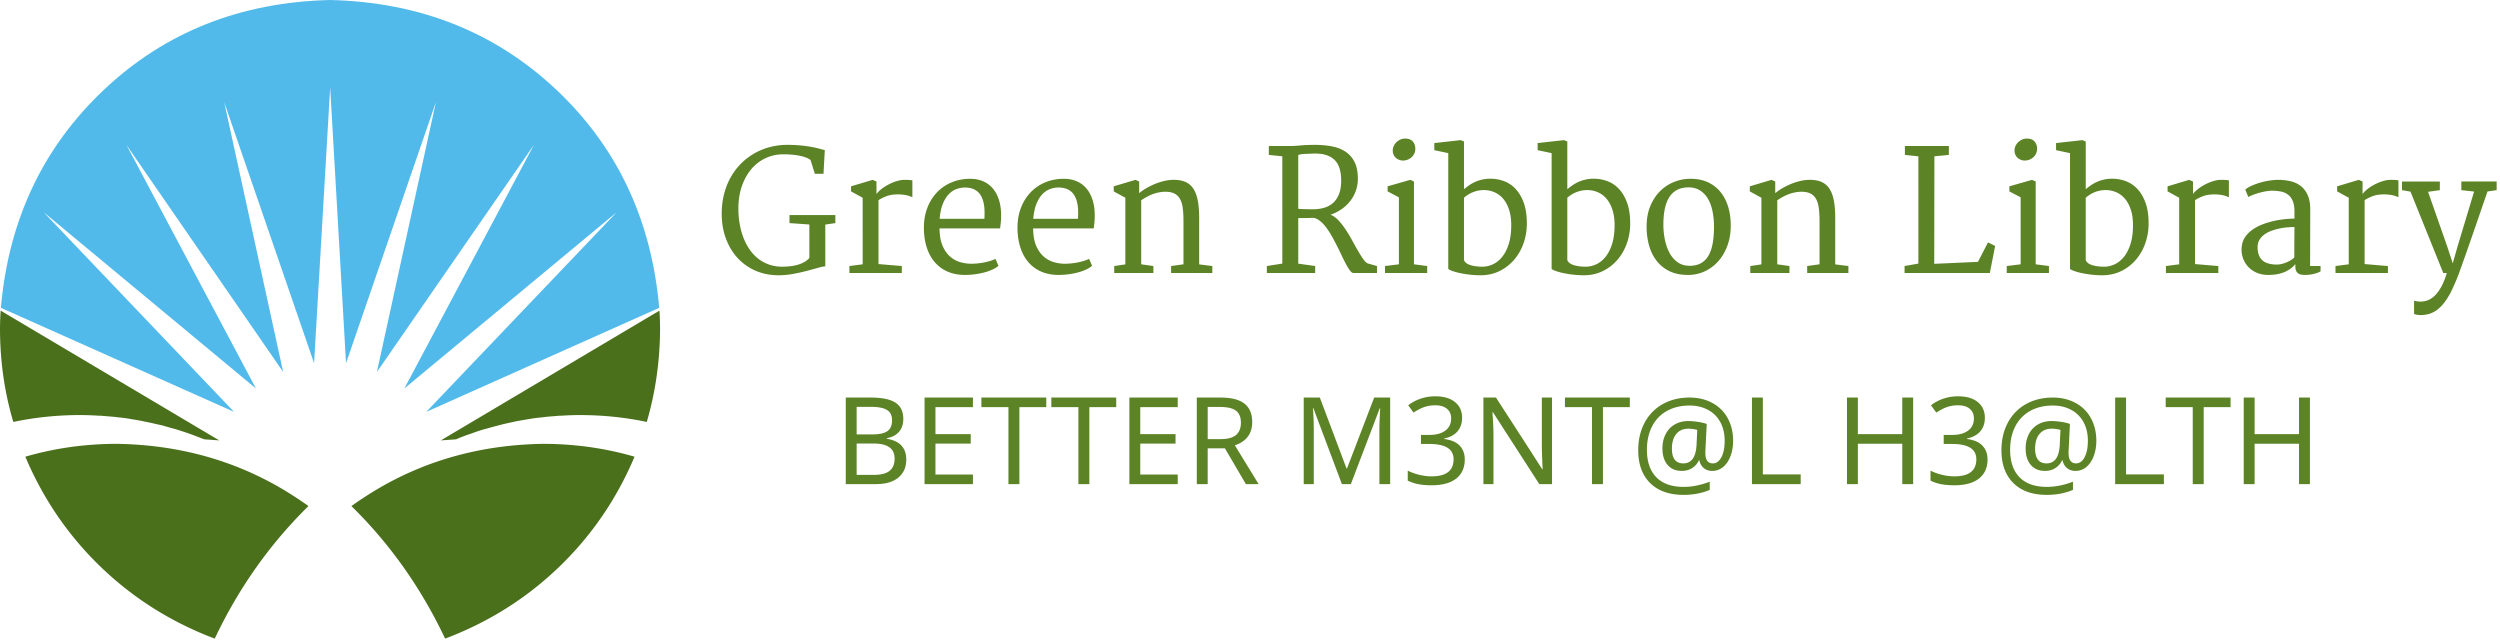 <svg width="433" height="111" xmlns="http://www.w3.org/2000/svg"><g fill="none" fill-rule="evenodd"><path d="M114.176 53.316c-1.336-15.258-7.293-27.867-17.871-37.824C85.703 5.539 72.664.371 57.184 0 41.676.371 28.637 5.539 18.059 15.492 7.457 25.476 1.489 38.082.153 53.316l40.382 18.019L7.547 36.746l36.781 30.539-22.441-42.207 27.156 39.347-10.215-46.742 15.571 45.219 2.785-47.742 2.75 47.742L75.5 17.683 65.281 64.425l27.2-39.347-22.446 42.207 36.786-30.539-32.993 34.589 40.348-18.019" fill="#51BAEB"/><path d="M0 57.144c.028 5.547.793 10.859 2.305 15.938a55.767 55.767 0 0111.594-1.192c.89 0 1.781.027 2.675.078.297.024.594.035.891.035.594.051 1.188.102 1.785.149.344.027.68.062 1 .109.547.051 1.09.113 1.637.188a21.3 21.3 0 011.078.187c.492.074 1 .16 1.524.258.343.078.707.148 1.078.227.492.097.988.207 1.484.332l1.039.222c.52.149 1.027.297 1.523.446.325.074.645.164.969.261.543.176 1.074.344 1.594.52.301.098.586.195.859.297.692.25 1.371.511 2.043.781.121.047.235.086.332.113l2.563.184L.113 53.8A49.228 49.228 0 000 57.144M114.215 53.8L76.352 76.277l2.64-.184a27.529 27.529 0 012.414-.929c.176-.051.348-.114.52-.188a36.879 36.879 0 011.934-.633c.222-.047.457-.109.703-.183a45.138 45.138 0 011.785-.485c.273-.074.558-.148.855-.222.547-.125 1.102-.246 1.672-.371.321-.075.633-.137.93-.188.543-.098 1.101-.195 1.672-.293l.965-.152a36.29 36.29 0 011.671-.188c.325-.047.645-.082.969-.109.617-.047 1.223-.098 1.821-.149.293 0 .578-.011.851-.035a46.873 46.873 0 012.676-.078c3.988 0 7.851.399 11.59 1.192 1.488-5.079 2.258-10.391 2.304-15.938 0-1.141-.035-2.258-.109-3.344M94.188 76.871c-10.75.148-20.457 2.824-29.129 8.023a68.315 68.315 0 00-4.199 2.754c6.691 6.562 12.101 14.215 16.234 22.961 7.48-2.824 14.047-6.949 19.695-12.371 5.649-5.426 10.02-11.809 13.114-19.137-5.004-1.461-10.243-2.207-15.715-2.23M20.102 76.871c-5.473.023-10.711.769-15.715 2.23 3.094 7.328 7.469 13.711 13.113 19.137 5.649 5.422 12.215 9.547 19.692 12.371 4.136-8.746 9.55-16.399 16.238-22.961a68.62 68.62 0 00-4.199-2.754c-8.668-5.199-18.375-7.875-29.129-8.023" fill="#4A701C"/><g fill="#5C8326" fill-rule="nonzero"><path d="M125 37.027c0-1.217.137-2.357.41-3.42.274-1.061.661-2.036 1.162-2.923.5-.888 1.097-1.676 1.791-2.365a10.951 10.951 0 015.006-2.853c.963-.25 1.958-.376 2.987-.376.888 0 1.678.036 2.372.107.694.07 1.305.155 1.834.254.529.1.982.201 1.36.305.377.104.689.184.934.24l-.227 4.107h-1.5l-.737-2.365c-.075-.094-.234-.2-.474-.318a5.485 5.485 0 00-.97-.34c-.406-.109-.9-.196-1.48-.262a16.13 16.13 0 00-2.004-.085 7.038 7.038 0 00-2.888.673 7.23 7.23 0 00-2.415 1.847c-.693.803-1.246 1.785-1.656 2.946-.411 1.16-.616 2.478-.616 3.95 0 .86.068 1.702.205 2.528.137.826.342 1.61.616 2.35.274.742.62 1.428 1.04 2.06a7.31 7.31 0 001.473 1.636 6.544 6.544 0 001.912 1.077c.713.26 1.499.389 2.358.389.406 0 .826-.021 1.26-.064a8.182 8.182 0 001.274-.226c.416-.109.807-.26 1.176-.453.368-.194.693-.446.977-.758v-5.806l-3.441-.24v-1.388h7.944v1.388l-1.742.254v7.236c-.312.02-.748.109-1.31.27-.562.16-1.204.334-1.926.523-.722.19-1.498.361-2.329.517-.83.156-1.676.234-2.535.234-1.463 0-2.799-.267-4.007-.8a9.143 9.143 0 01-3.108-2.223c-.864-.95-1.534-2.073-2.01-3.37-.478-1.299-.716-2.717-.716-4.256zm22.118 9.049l2.294-.298V34.252l-2.01-1.105v-.877l3.738-1.12.665.284v2.18c.18-.264.45-.542.814-.835.364-.292.772-.559 1.225-.8.453-.24.925-.439 1.416-.594.491-.156.954-.234 1.388-.234.311 0 .592.007.842.021.25.014.428.04.531.078v2.903a77.758 77.758 0 01-.467-.177 3.723 3.723 0 00-.53-.156 6.649 6.649 0 00-.66-.106 7.499 7.499 0 00-.849-.043c-.765 0-1.406.097-1.926.29-.519.194-.996.428-1.43.702v11.073l4.036.34v1.203h-9.077v-1.203zm12.9-6.67c0-1.208.191-2.322.574-3.342a8.046 8.046 0 011.6-2.647 7.404 7.404 0 012.47-1.763c.963-.43 2.025-.659 3.187-.687.83-.02 1.58.101 2.251.36a4.53 4.53 0 011.713 1.155c.472.51.843 1.133 1.112 1.87.27.735.422 1.57.46 2.505.02.595.007 1.11-.035 1.544-.043.434-.087.821-.135 1.161h-10.492v.163c0 .052.004.106.014.163.038 1.142.231 2.086.58 2.832.35.745.786 1.338 1.31 1.777a4.573 4.573 0 001.735.92c.632.175 1.25.262 1.855.262a11.664 11.664 0 003.406-.524c.325-.104.587-.212.785-.325l.524 1.203c-.274.246-.63.467-1.069.666a9.164 9.164 0 01-1.437.502 13.354 13.354 0 01-3.285.418c-1.143 0-2.155-.196-3.038-.588a6.151 6.151 0 01-2.23-1.656c-.604-.713-1.064-1.574-1.38-2.584-.317-1.01-.475-2.139-.475-3.385zm10.479-1.515c.028-.481.035-.965.02-1.451a6.887 6.887 0 00-.176-1.388 4.358 4.358 0 00-.475-1.204 2.562 2.562 0 00-.856-.885 2.782 2.782 0 00-.836-.36 4.27 4.27 0 00-1.062-.121 4.1 4.1 0 00-1.536.297c-.496.199-.94.515-1.331.949-.392.434-.72.994-.984 1.678-.265.684-.435 1.513-.51 2.485h7.746zm5.734 1.515c0-1.208.192-2.322.574-3.342a8.046 8.046 0 011.6-2.647 7.404 7.404 0 012.471-1.763c.963-.43 2.025-.659 3.186-.687.83-.02 1.581.101 2.251.36a4.53 4.53 0 011.714 1.155c.472.51.842 1.133 1.111 1.87.27.735.423 1.57.46 2.505.02.595.008 1.11-.035 1.544-.042.434-.087.821-.134 1.161h-10.493v.163c0 .052.005.106.014.163.038 1.142.231 2.086.58 2.832.35.745.787 1.338 1.31 1.777a4.573 4.573 0 001.735.92c.633.175 1.251.262 1.855.262a11.664 11.664 0 003.406-.524c.325-.104.587-.212.786-.325l.524 1.203c-.274.246-.63.467-1.07.666a9.164 9.164 0 01-1.437.502 13.354 13.354 0 01-3.285.418c-1.142 0-2.155-.196-3.037-.588a6.151 6.151 0 01-2.23-1.656c-.605-.713-1.065-1.574-1.381-2.584-.316-1.01-.475-2.139-.475-3.385zm10.479-1.515c.028-.481.035-.965.021-1.451a6.887 6.887 0 00-.177-1.388 4.358 4.358 0 00-.474-1.204 2.562 2.562 0 00-.857-.885 2.782 2.782 0 00-.835-.36 4.27 4.27 0 00-1.062-.121 4.1 4.1 0 00-1.537.297c-.495.199-.939.515-1.33.949-.393.434-.72.994-.985 1.678-.264.684-.434 1.513-.51 2.485h7.746zm6.273 8.185l1.926-.284v-11.54l-2.011-1.105v-.877l3.767-1.12.637.284v2.025a8.396 8.396 0 011.16-.814c.454-.27.935-.512 1.445-.73a10.8 10.8 0 011.572-.53 7.391 7.391 0 011.53-.234c.877-.028 1.614.078 2.208.318.595.241 1.076.633 1.445 1.176.368.543.632 1.239.793 2.088.16.85.24 1.87.24 3.059v8l2.28.284v1.203h-7.137v-1.203l2.139-.298v-7.49c0-.86-.043-1.615-.128-2.266s-.252-1.19-.503-1.614a2.245 2.245 0 00-1.04-.935c-.444-.198-1.025-.283-1.742-.255a6.494 6.494 0 00-1.855.39c-.651.23-1.336.592-2.053 1.083v11.087l2.11.298v1.203h-6.783v-1.203zm26.437 0l2.676-.425V27.073l-2.336-.241v-1.543h3.724c.453 0 1.038-.033 1.756-.1.717-.066 1.548-.099 2.492-.099 1.086 0 2.084.09 2.995.27.91.179 1.697.493 2.357.941a4.537 4.537 0 011.544 1.805c.368.756.552 1.704.552 2.847 0 .736-.115 1.43-.347 2.081a6.305 6.305 0 01-.97 1.777 6.859 6.859 0 01-1.494 1.41 7.826 7.826 0 01-1.932.976l.283.114c.443.226.873.578 1.288 1.054.416.477.815 1.013 1.197 1.608.382.594.748 1.213 1.097 1.855.35.642.682 1.234.999 1.777.316.543.613 1.003.892 1.38.278.378.54.6.786.666l1.515.425v1.203H234.4c-.179 0-.375-.141-.587-.425a8.867 8.867 0 01-.687-1.111 34.726 34.726 0 01-.786-1.572 69.088 69.088 0 00-.878-1.791 35.24 35.24 0 00-.963-1.77 11.28 11.28 0 00-1.048-1.522 5.037 5.037 0 00-1.125-1.034c-.387-.25-.789-.356-1.204-.319-.33.02-.682.029-1.055.029h-1.21v7.901l2.93.41v1.204h-8.368v-1.203zm5.437-9.912c.114.018.281.033.503.042.222.01.456.017.701.021l.722.014c.236.005.43.008.58.008.756 0 1.438-.095 2.047-.284a3.903 3.903 0 001.55-.885c.425-.4.753-.915.985-1.543.23-.628.347-1.38.347-2.259 0-.727-.08-1.385-.241-1.975-.16-.59-.43-1.09-.807-1.501-.378-.41-.883-.722-1.515-.935-.633-.212-1.421-.3-2.365-.262-.463.02-.906.036-1.331.05a4.793 4.793 0 00-1.176.177v9.332zm18.154-8.355a1.906 1.906 0 01-1.24-.46 1.61 1.61 0 01-.396-.545 1.754 1.754 0 01-.148-.737c0-.292.063-.566.19-.82a2.246 2.246 0 011.161-1.09 1.96 1.96 0 01.758-.157c.623 0 1.079.172 1.367.517.288.344.432.757.432 1.239 0 .311-.062.595-.184.85-.123.254-.284.47-.482.644a2.255 2.255 0 01-1.458.56zm-3.13 18.267l2.408-.298V34.181l-1.955-1.034v-.877l3.923-1.12.637.284v14.344l2.294.298v1.203h-7.307v-1.203zm10.96-19.555l-2.421-.51v-1.232l4.574-.51.566.24v8.27a11.9 11.9 0 01.843-.651 6.47 6.47 0 012.259-1.012 6.445 6.445 0 011.5-.163c.793 0 1.567.139 2.322.417a5.245 5.245 0 012.011 1.346c.585.618 1.057 1.418 1.416 2.4.359.981.538 2.18.538 3.596a10.17 10.17 0 01-.58 3.441 8.907 8.907 0 01-1.636 2.854 7.851 7.851 0 01-2.535 1.947c-.986.481-2.074.722-3.263.722a17.194 17.194 0 01-3.646-.396 10.514 10.514 0 01-1.282-.362c-.35-.127-.571-.243-.666-.347v-20.05zm2.72 18.521c.15.396.516.687 1.096.87.581.185 1.282.277 2.103.277.614 0 1.216-.137 1.806-.41.59-.274 1.118-.695 1.586-1.26.467-.567.844-1.29 1.132-2.167.288-.878.442-1.921.46-3.13.02-1.133-.106-2.1-.375-2.903-.269-.802-.625-1.453-1.069-1.954a4.062 4.062 0 00-1.522-1.097 4.62 4.62 0 00-1.749-.347c-.415 0-.8.042-1.154.127a5.233 5.233 0 00-1.741.758 4.601 4.601 0 00-.574.446v10.79zm15.179-18.521l-2.422-.51v-1.232l4.574-.51.566.24v8.27a11.9 11.9 0 01.843-.651 6.47 6.47 0 012.259-1.012 6.445 6.445 0 011.5-.163c.794 0 1.568.139 2.323.417a5.245 5.245 0 012.01 1.346c.586.618 1.058 1.418 1.417 2.4.358.981.538 2.18.538 3.596a10.17 10.17 0 01-.58 3.441 8.907 8.907 0 01-1.636 2.854 7.851 7.851 0 01-2.535 1.947c-.987.481-2.075.722-3.264.722a17.194 17.194 0 01-3.646-.396 10.514 10.514 0 01-1.282-.362c-.349-.127-.57-.243-.665-.347v-20.05zm2.718 18.521c.152.396.517.687 1.098.87.58.185 1.281.277 2.103.277.613 0 1.215-.137 1.805-.41.59-.274 1.119-.695 1.586-1.26.467-.567.845-1.29 1.133-2.167.288-.878.441-1.921.46-3.13.019-1.133-.106-2.1-.375-2.903-.27-.802-.626-1.453-1.07-1.954a4.062 4.062 0 00-1.521-1.097 4.62 4.62 0 00-1.75-.347c-.415 0-.8.042-1.153.127a5.233 5.233 0 00-1.742.758 4.602 4.602 0 00-.574.446v10.79zm13.736-6.004c.019-1.265.238-2.395.658-3.391.42-.996.975-1.839 1.664-2.528a7.181 7.181 0 012.386-1.586 7.598 7.598 0 012.825-.566c1.199-.01 2.242.198 3.13.623a6.092 6.092 0 012.201 1.749c.58.74 1.013 1.612 1.296 2.612.283 1 .42 2.072.41 3.215-.009 1.255-.21 2.402-.601 3.44-.392 1.039-.92 1.929-1.586 2.67a7.105 7.105 0 01-2.337 1.727 6.775 6.775 0 01-2.867.616c-1.303 0-2.412-.236-3.328-.708a6.26 6.26 0 01-2.237-1.897c-.576-.793-.993-1.707-1.253-2.74a12.374 12.374 0 01-.361-3.236zm7.306 6.995c.803.02 1.48-.118 2.032-.41.553-.293 1.001-.725 1.346-1.296.344-.571.594-1.28.75-2.124.156-.845.234-1.815.234-2.91 0-.953-.083-1.843-.248-2.67-.165-.825-.425-1.545-.779-2.159a4.202 4.202 0 00-1.345-1.451c-.543-.354-1.187-.54-1.933-.56-.802-.009-1.484.13-2.046.418a3.552 3.552 0 00-1.38 1.268c-.36.557-.621 1.236-.787 2.039-.165.802-.247 1.713-.247 2.733 0 .915.09 1.798.269 2.648.18.85.448 1.602.807 2.258a4.723 4.723 0 001.366 1.586c.553.401 1.206.611 1.961.63zm10.649.043l1.926-.284v-11.54l-2.011-1.105v-.877l3.767-1.12.637.284v2.025a8.396 8.396 0 011.16-.814c.454-.27.935-.512 1.445-.73a10.8 10.8 0 011.572-.53 7.391 7.391 0 011.53-.234c.877-.028 1.614.078 2.208.318.595.241 1.076.633 1.445 1.176.368.543.632 1.239.793 2.088.16.85.24 1.87.24 3.059v8l2.28.284v1.203h-7.137v-1.203l2.139-.298v-7.49c0-.86-.043-1.615-.128-2.266s-.252-1.19-.503-1.614a2.245 2.245 0 00-1.04-.935c-.444-.198-1.025-.283-1.742-.255a6.494 6.494 0 00-1.855.39c-.651.23-1.336.592-2.053 1.083v11.087l2.11.298v1.203h-6.783v-1.203zm26.72 0l2.393-.425V27.073l-2.336-.241v-1.543h7.618v1.543l-2.506.24-.029 18.621 7.576-.34 1.742-3.37 1.232.61-.92 4.686h-14.77v-1.203zm20.83-18.267a1.906 1.906 0 01-1.24-.46 1.61 1.61 0 01-.396-.545 1.754 1.754 0 01-.148-.737c0-.292.063-.566.19-.82a2.246 2.246 0 011.161-1.09 1.96 1.96 0 01.758-.157c.623 0 1.079.172 1.367.517.288.344.432.757.432 1.239 0 .311-.062.595-.184.85-.123.254-.284.47-.482.644a2.255 2.255 0 01-1.458.56zm-3.13 18.267l2.408-.298V34.181l-1.955-1.034v-.877l3.923-1.12.637.284v14.344l2.294.298v1.203h-7.307v-1.203zm10.96-19.555l-2.421-.51v-1.232l4.574-.51.566.24v8.27a11.9 11.9 0 01.843-.651 6.47 6.47 0 012.259-1.012 6.445 6.445 0 011.5-.163c.793 0 1.567.139 2.322.417a5.245 5.245 0 012.011 1.346c.585.618 1.057 1.418 1.416 2.4.359.981.538 2.18.538 3.596a10.17 10.17 0 01-.58 3.441 8.907 8.907 0 01-1.636 2.854 7.851 7.851 0 01-2.535 1.947c-.986.481-2.074.722-3.263.722a17.194 17.194 0 01-3.646-.396 10.514 10.514 0 01-1.282-.362c-.35-.127-.571-.243-.666-.347v-20.05zm2.719 18.521c.151.396.517.687 1.097.87.581.185 1.282.277 2.103.277.614 0 1.216-.137 1.806-.41.59-.274 1.118-.695 1.586-1.26.467-.567.844-1.29 1.132-2.167.288-.878.442-1.921.46-3.13.02-1.133-.106-2.1-.375-2.903-.269-.802-.625-1.453-1.069-1.954a4.062 4.062 0 00-1.522-1.097 4.62 4.62 0 00-1.749-.347c-.415 0-.8.042-1.154.127a5.233 5.233 0 00-1.741.758 4.601 4.601 0 00-.574.446v10.79zm13.891 1.034l2.294-.298V34.252l-2.01-1.105v-.877l3.738-1.12.665.284v2.18c.18-.264.45-.542.814-.835.364-.292.772-.559 1.225-.8.453-.24.925-.439 1.416-.594.491-.156.954-.234 1.388-.234.311 0 .592.007.842.021.25.014.428.04.531.078v2.903a77.778 77.778 0 01-.467-.177 3.723 3.723 0 00-.53-.156 6.649 6.649 0 00-.66-.106 7.499 7.499 0 00-.849-.043c-.765 0-1.406.097-1.926.29-.519.194-.996.428-1.43.702v11.073l4.036.34v1.203h-9.077v-1.203zm13.129-3.356c.066-.661.278-1.24.637-1.735a5.297 5.297 0 011.33-1.281 8.022 8.022 0 011.764-.892 14.92 14.92 0 011.947-.567 17.148 17.148 0 013.455-.382V36.63c0-.746-.1-1.352-.297-1.82-.199-.467-.472-.833-.822-1.097a2.977 2.977 0 00-1.232-.538 7.798 7.798 0 00-1.529-.142c-.274 0-.58.026-.92.078-.34.052-.692.125-1.055.22-.364.094-.73.207-1.098.34-.368.132-.717.278-1.048.438l-.523-1.274c.349-.283.776-.531 1.281-.743a12.286 12.286 0 013.115-.843c.505-.066.937-.1 1.296-.1.746 0 1.456.079 2.131.235.675.155 1.267.429 1.777.82.51.393.913.921 1.21 1.587.298.665.447 1.513.447 2.541l-.028 9.743h1.812v.934c-.33.18-.739.326-1.225.44-.486.113-.974.17-1.465.17-.17 0-.354-.013-.553-.036a1.427 1.427 0 01-.545-.177 1.091 1.091 0 01-.41-.44c-.109-.197-.163-.471-.163-.82v-.397c-.217.264-.475.51-.772.736a5.075 5.075 0 01-1.02.595 6.04 6.04 0 01-1.302.397 8.533 8.533 0 01-1.622.141c-.736 0-1.404-.132-2.003-.396a4.32 4.32 0 01-1.501-1.07 4.363 4.363 0 01-1.07-3.434zm2.747.056c0 .557.075 1.03.226 1.416.151.387.37.701.659.942.288.24.64.415 1.055.524a5.55 5.55 0 001.402.163c.283 0 .57-.038.863-.113.293-.076.574-.17.843-.284.269-.113.519-.243.75-.39.232-.145.418-.29.56-.431a488.596 488.596 0 01.028-5.282c-.397 0-.83.022-1.303.064-.472.042-.944.116-1.416.22-.472.103-.93.24-1.373.41-.444.17-.836.385-1.176.644-.34.26-.61.564-.814.914-.203.349-.304.75-.304 1.203zm13.494 3.3l2.294-.298V34.252l-2.01-1.105v-.877l3.738-1.12.665.284v2.18c.18-.264.451-.542.815-.835.363-.292.771-.559 1.224-.8.454-.24.926-.439 1.416-.594.491-.156.954-.234 1.388-.234.312 0 .593.007.843.021.25.014.427.04.53.078v2.903a77.752 77.752 0 01-.467-.177 3.723 3.723 0 00-.53-.156 6.649 6.649 0 00-.66-.106 7.499 7.499 0 00-.849-.043c-.764 0-1.406.097-1.925.29-.52.194-.996.428-1.43.702v11.073l4.035.34v1.203h-9.077v-1.203zm13.608 6.004c.16.047.347.085.56.113.212.028.403.042.573.042.34 0 .708-.061 1.105-.184.396-.122.797-.36 1.203-.715.406-.354.8-.857 1.183-1.508.382-.651.729-1.5 1.04-2.549h-.609l-5.678-14.09-1.472-.254v-1.5h6.556v1.5l-2.04.283 3.328 9.502.949 2.888.821-2.888 2.875-9.544-2.21-.24v-1.502h6.118v1.501l-1.586.227c-.632 1.831-1.187 3.44-1.664 4.828-.476 1.388-.892 2.592-1.246 3.611a516.94 516.94 0 01-1.536 4.361l-.41 1.14c-.105.288-.194.527-.27.715a32.244 32.244 0 01-1.111 2.55 12.378 12.378 0 01-1.183 1.96 6.66 6.66 0 01-1.338 1.36 4.366 4.366 0 01-1.593.743 5.135 5.135 0 01-1.558.128 3.767 3.767 0 01-.332-.043 2.013 2.013 0 01-.29-.07.68.68 0 01-.185-.086v-2.28zM146.485 68.856h4.276c2.01 0 3.46.3 4.352.897.892.599 1.338 1.537 1.338 2.815 0 .889-.242 1.622-.728 2.2-.485.577-1.192.951-2.122 1.122v.103c1.155.198 2.005.598 2.548 1.2.543.601.815 1.398.815 2.389 0 1.34-.458 2.386-1.374 3.137-.916.752-2.194 1.128-3.835 1.128h-5.27v-14.99zm1.886 6.378h2.769c1.176 0 2.03-.188 2.563-.564.534-.376.8-1.005.8-1.887 0-.82-.292-1.411-.876-1.773-.585-.363-1.51-.544-2.774-.544h-2.482v4.768zm0 1.58v5.434h3.025c1.203 0 2.096-.233 2.677-.697.58-.465.871-1.17.871-2.113 0-.895-.307-1.557-.923-1.984-.615-.427-1.538-.64-2.768-.64h-2.882zm20.14 7.033h-8.378v-14.99h8.377v1.66h-6.49v4.676h6.11v1.64h-6.11v5.353h6.49v1.661zm8.048 0h-1.897v-13.33h-4.686v-1.66h11.239v1.66h-4.656v13.33zm12.116 0h-1.897v-13.33h-4.686v-1.66h11.238v1.66h-4.655v13.33zm15.309 0h-8.378v-14.99h8.378v1.66h-6.491v4.676h6.111v1.64h-6.111v5.353h6.49v1.661zm5.188-7.793h2.246c1.217 0 2.105-.239 2.666-.717.56-.479.84-1.19.84-2.133 0-.944-.283-1.632-.85-2.066-.568-.434-1.487-.651-2.759-.651h-2.143v5.567zm0 1.6v6.193h-1.886v-14.99h4.132c1.86 0 3.235.353 4.127 1.06.892.708 1.338 1.773 1.338 3.195 0 1.989-1.001 3.329-3.004 4.02l4.112 6.715h-2.205l-3.63-6.193h-2.984zm23.246 6.193l-4.943-13.145h-.082c.103 1.094.154 2.444.154 4.05v9.095h-1.743v-14.99h2.79l4.624 12.283h.082l4.706-12.284h2.769v14.991h-1.866V74.63c0-1.025.047-2.327.143-3.907h-.082l-5.004 13.125h-1.548zm20.817-11.484c0 .957-.269 1.743-.805 2.358-.537.616-1.304 1.026-2.302 1.23v.083c1.196.15 2.09.533 2.681 1.148.592.616.887 1.415.887 2.4 0 1.428-.495 2.53-1.487 3.307-.99.776-2.413 1.163-4.265 1.163-.793 0-1.523-.058-2.19-.174a7.088 7.088 0 01-1.932-.636V81.52a9.508 9.508 0 002.04.728c.725.17 1.425.256 2.102.256 2.53 0 3.794-.988 3.794-2.963 0-1.764-1.398-2.646-4.194-2.646h-1.456v-1.569h1.477c1.176 0 2.095-.25 2.758-.753.663-.503.995-1.198.995-2.087 0-.718-.241-1.278-.723-1.682-.482-.403-1.15-.605-2.005-.605-.663 0-1.276.091-1.84.272-.564.181-1.212.511-1.943.99l-.923-1.262a7.181 7.181 0 012.127-1.143 7.796 7.796 0 012.559-.415c1.463 0 2.603.333 3.42 1 .816.666 1.225 1.574 1.225 2.722zm15.575 11.484h-2.204L258.577 71.4h-.082l.051.83a50.13 50.13 0 01.123 3.241v8.377h-1.743v-14.99h2.184l.462.727 4.922 7.609 2.614 4.07h.082c-.013-.164-.04-.75-.082-1.758a60.774 60.774 0 01-.061-2.19v-8.459h1.763v14.991zm8.819 0h-1.897v-13.33h-4.686v-1.66h11.238v1.66h-4.655v13.33zm22.548-7.495c0 .957-.152 1.839-.456 2.645-.304.807-.73 1.436-1.277 1.887a2.894 2.894 0 01-1.897.677c-.58 0-1.07-.17-1.466-.508a2.174 2.174 0 01-.738-1.317h-.103a3.115 3.115 0 01-1.169 1.338c-.513.324-1.11.487-1.794.487-1.04 0-1.856-.347-2.45-1.041-.596-.694-.893-1.65-.893-2.866 0-.91.183-1.724.549-2.446a4 4 0 011.574-1.681c.683-.4 1.462-.6 2.337-.6.472 0 1.01.043 1.615.128.605.086 1.137.21 1.595.374l-.236 4.8v.225c0 1.203.434 1.805 1.302 1.805.609 0 1.1-.36 1.477-1.077.376-.718.564-1.668.564-2.85 0-1.224-.251-2.298-.754-3.22a5.164 5.164 0 00-2.143-2.128c-.926-.496-1.984-.744-3.173-.744-1.504 0-2.815.313-3.933.939a6.284 6.284 0 00-2.568 2.676c-.595 1.159-.893 2.507-.893 4.045 0 2.065.544 3.652 1.63 4.763 1.088 1.11 2.667 1.666 4.738 1.666 1.45 0 2.953-.3 4.512-.902v1.425c-1.367.574-2.871.862-4.512.862-2.488 0-4.423-.682-5.804-2.046-1.38-1.364-2.07-3.262-2.07-5.696 0-1.77.367-3.351 1.101-4.743a7.817 7.817 0 013.133-3.23c1.354-.762 2.909-1.143 4.666-1.143 1.47 0 2.78.311 3.932.933a6.497 6.497 0 012.666 2.646c.625 1.141.938 2.447.938 3.917zm-10.602 1.343c0 1.709.66 2.564 1.979 2.564 1.401 0 2.163-1.057 2.286-3.169l.123-2.625a5.573 5.573 0 00-1.548-.215c-.882 0-1.576.304-2.082.912-.505.609-.758 1.453-.758 2.533zm13.863 6.152v-14.99h1.887v13.309h6.552v1.681h-8.44zm27.921 0h-1.886v-6.993h-7.69v6.993h-1.888v-14.99h1.887v6.336h7.69v-6.337h1.887v14.991zm12.418-11.484c0 .957-.269 1.743-.805 2.358-.537.616-1.304 1.026-2.302 1.23v.083c1.196.15 2.09.533 2.681 1.148.592.616.887 1.415.887 2.4 0 1.428-.495 2.53-1.487 3.307-.99.776-2.413 1.163-4.265 1.163-.793 0-1.523-.058-2.19-.174a7.088 7.088 0 01-1.932-.636V81.52a9.508 9.508 0 002.04.728c.725.17 1.425.256 2.102.256 2.53 0 3.794-.988 3.794-2.963 0-1.764-1.398-2.646-4.194-2.646h-1.456v-1.569h1.477c1.176 0 2.095-.25 2.758-.753.663-.503.995-1.198.995-2.087 0-.718-.241-1.278-.723-1.682-.482-.403-1.15-.605-2.005-.605-.663 0-1.276.091-1.84.272-.564.181-1.212.511-1.943.99l-.923-1.262a7.181 7.181 0 012.127-1.143 7.796 7.796 0 012.559-.415c1.463 0 2.603.333 3.42 1 .816.666 1.225 1.574 1.225 2.722zm19.308 3.989c0 .957-.152 1.839-.456 2.645-.305.807-.73 1.436-1.277 1.887a2.894 2.894 0 01-1.897.677c-.581 0-1.07-.17-1.466-.508a2.174 2.174 0 01-.739-1.317h-.102a3.115 3.115 0 01-1.17 1.338c-.512.324-1.11.487-1.794.487-1.039 0-1.855-.347-2.45-1.041-.595-.694-.892-1.65-.892-2.866 0-.91.183-1.724.548-2.446a4 4 0 011.574-1.681c.684-.4 1.463-.6 2.338-.6.472 0 1.01.043 1.615.128.605.086 1.137.21 1.595.374l-.236 4.8v.225c0 1.203.434 1.805 1.302 1.805.608 0 1.1-.36 1.477-1.077.376-.718.564-1.668.564-2.85 0-1.224-.252-2.298-.754-3.22a5.164 5.164 0 00-2.143-2.128c-.926-.496-1.984-.744-3.174-.744-1.504 0-2.814.313-3.932.939a6.284 6.284 0 00-2.569 2.676c-.594 1.159-.892 2.507-.892 4.045 0 2.065.544 3.652 1.63 4.763 1.087 1.11 2.667 1.666 4.738 1.666 1.45 0 2.953-.3 4.512-.902v1.425c-1.368.574-2.872.862-4.512.862-2.488 0-4.423-.682-5.804-2.046-1.38-1.364-2.071-3.262-2.071-5.696 0-1.77.367-3.351 1.102-4.743a7.817 7.817 0 013.133-3.23c1.353-.762 2.908-1.143 4.665-1.143 1.47 0 2.78.311 3.933.933a6.497 6.497 0 012.666 2.646c.625 1.141.938 2.447.938 3.917zm-10.603 1.343c0 1.709.66 2.564 1.98 2.564 1.4 0 2.163-1.057 2.286-3.169l.123-2.625a5.573 5.573 0 00-1.548-.215c-.882 0-1.576.304-2.082.912-.506.609-.759 1.453-.759 2.533zm13.864 6.152v-14.99h1.886v13.309h6.553v1.681h-8.44zm15.335 0h-1.897v-13.33h-4.686v-1.66h11.238v1.66h-4.655v13.33zm18.395 0h-1.887v-6.993h-7.69v6.993h-1.887v-14.99h1.887v6.336h7.69v-6.337h1.887v14.991z"/></g></g></svg>